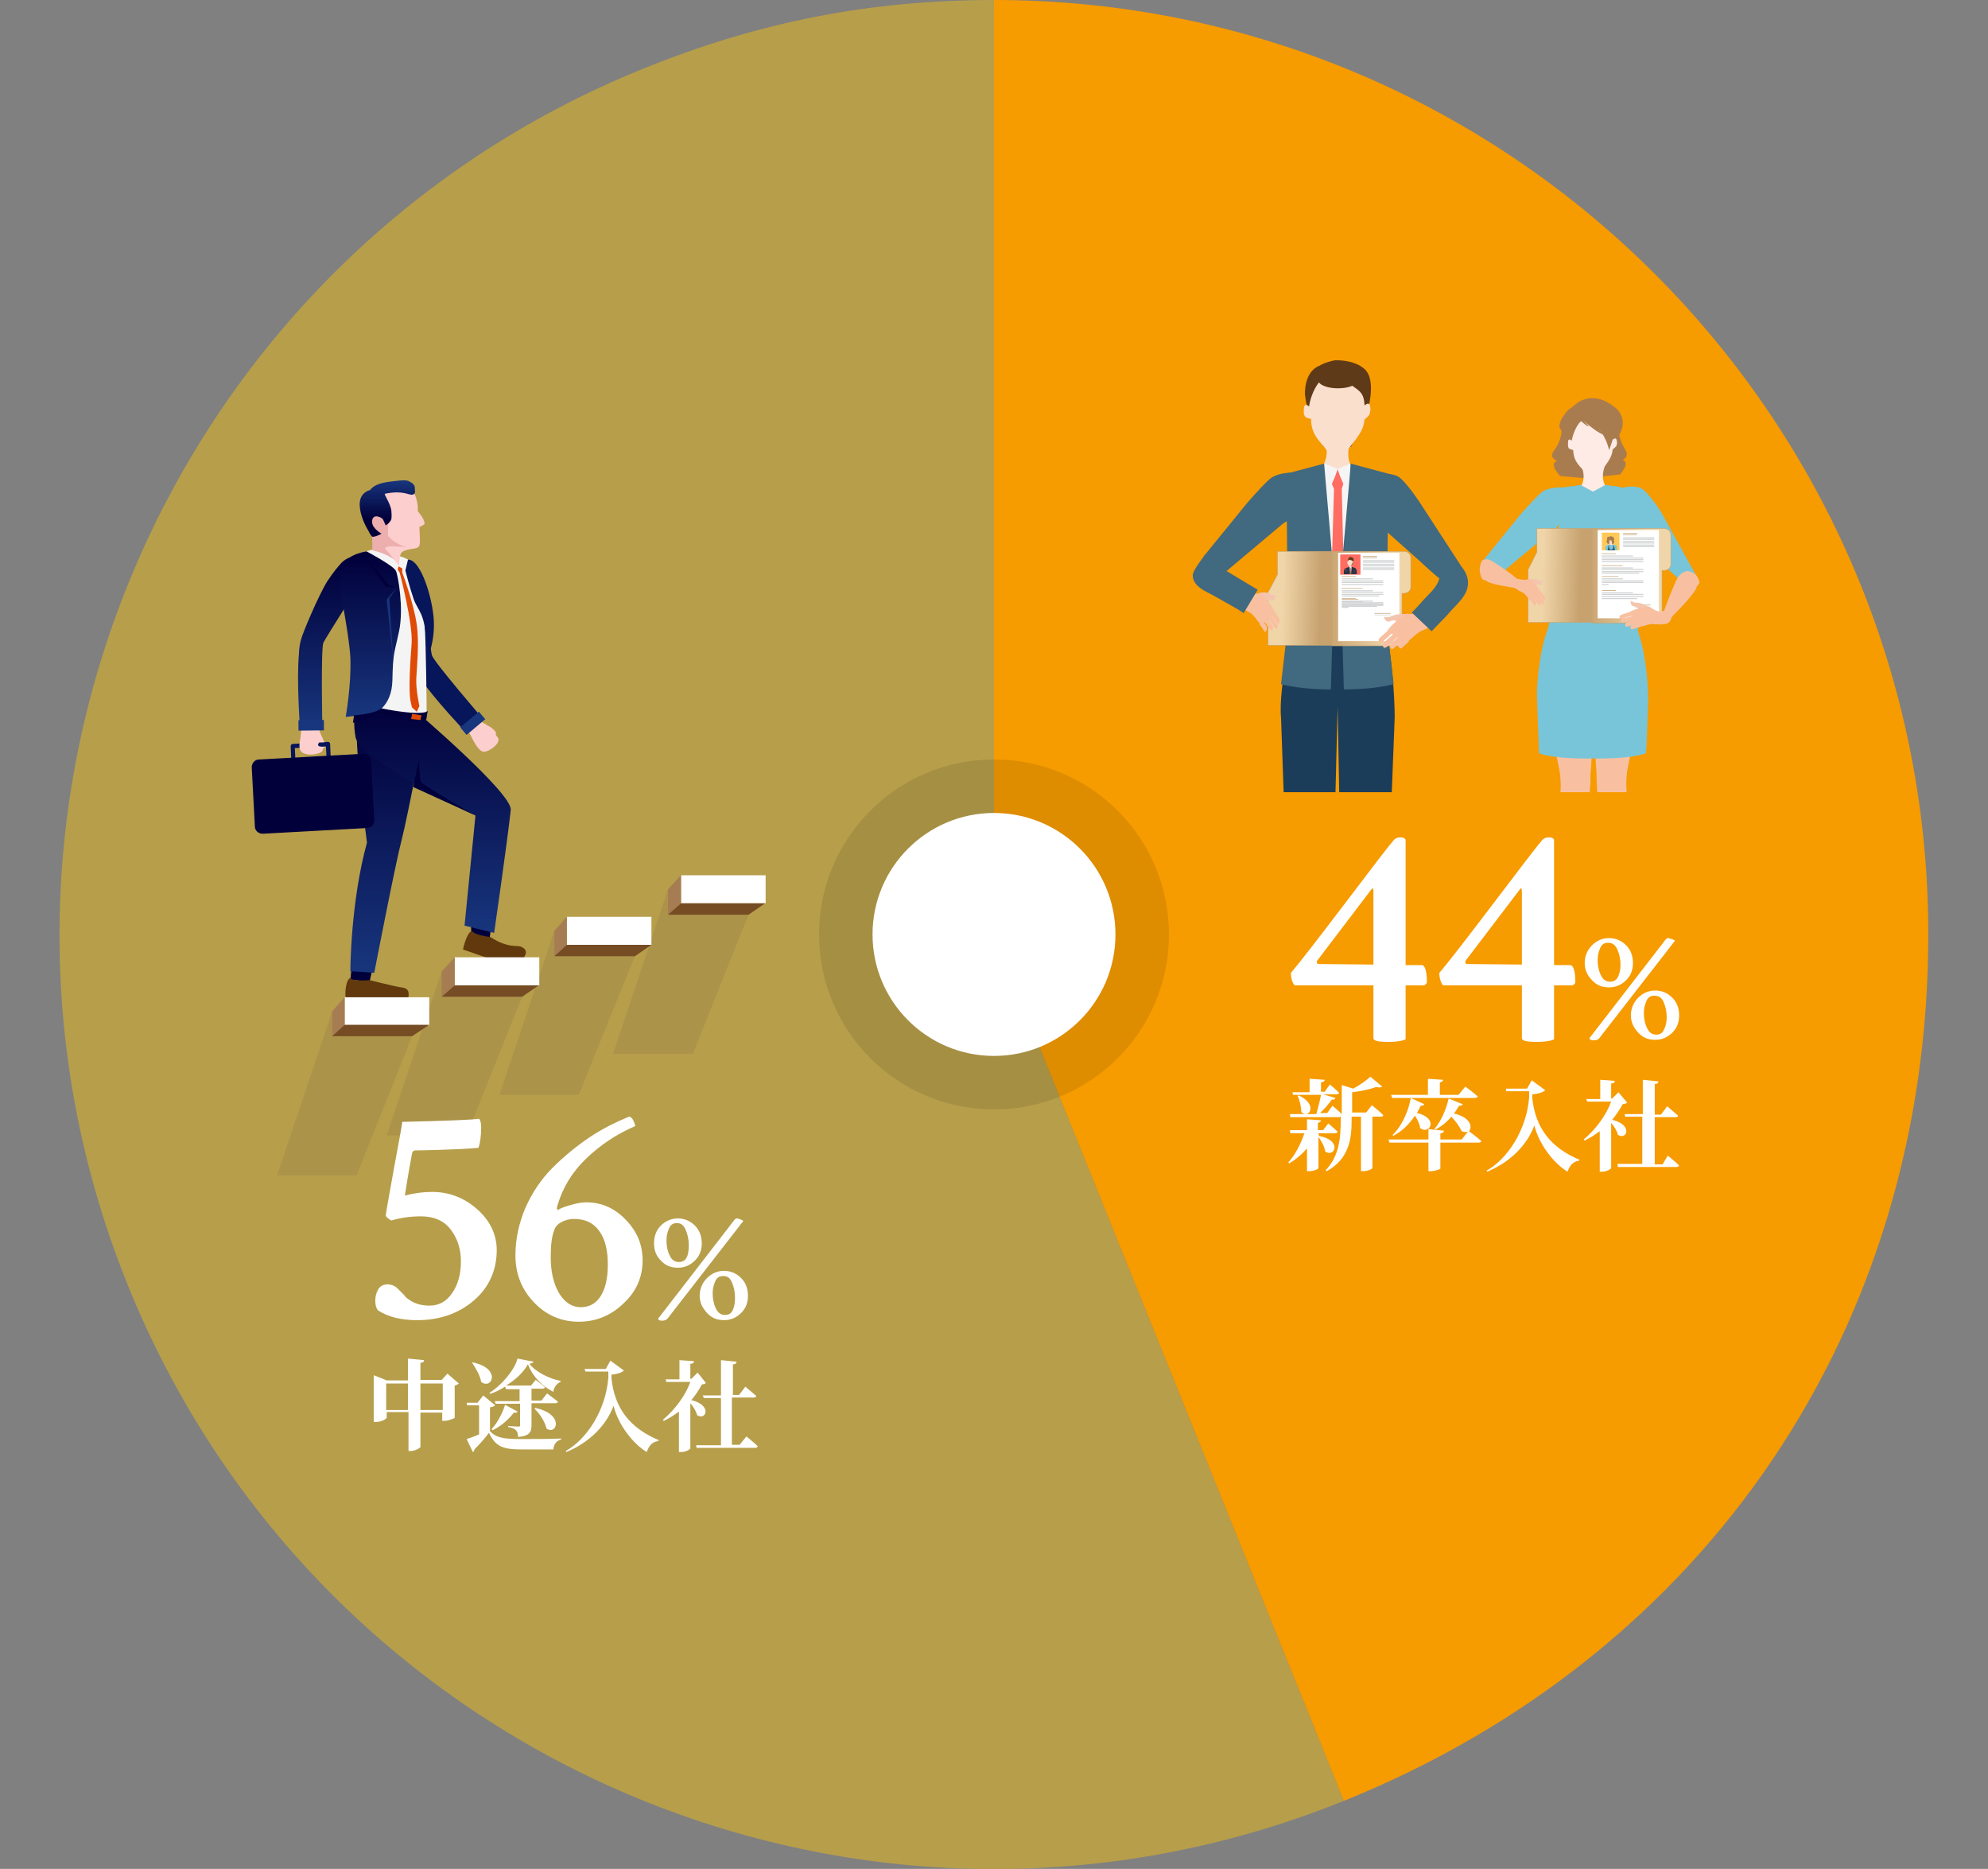 <?xml version="1.0" encoding="utf-8"?>
<!-- Generator: Adobe Illustrator 24.0.3, SVG Export Plug-In . SVG Version: 6.00 Build 0)  -->
<svg version="1.1" id="レイヤー_1" xmlns="http://www.w3.org/2000/svg" xmlns:xlink="http://www.w3.org/1999/xlink" x="0px"
	 y="0px" viewBox="0 0 383 360" style="enable-background:new 0 0 383 360;" xml:space="preserve">
<rect x="0" y="0" width="383" height="360" fill="#808080" stroke="none"/>
<style type="text/css">
	.st0{fill:#B79E4A;}
	.st1{fill:#F69B00;}
	.st2{opacity:0.1;enable-background:new    ;}
	.st3{fill:#FFFFFF;}
	.st4{opacity:0.4;fill:#A8C4E5;enable-background:new    ;}
	.st5{fill:#01003B;}
	.st6{fill:#61390D;}
	.st7{fill:url(#SVGID_1_);}
	.st8{fill:url(#SVGID_2_);}
	.st9{fill:#FCCECD;}
	.st10{fill:#07155A;}
	.st11{fill:#18367D;}
	.st12{fill:url(#SVGID_3_);}
	.st13{fill:#DE4A07;}
	.st14{fill:#F4F4F4;}
	.st15{fill:url(#SVGID_4_);}
	.st16{fill:#DF4A07;}
	.st17{fill:#EDAEAE;}
	.st18{fill:url(#SVGID_5_);}
	.st19{fill:#AC934A;}
	.st20{fill:#A67C52;}
	.st21{fill:#754C24;}
	.st22{fill:#DA1C5C;}
	.st23{clip-path:url(#SVGID_7_);fill:none;}
	.st24{clip-path:url(#SVGID_7_);fill:#A97C50;}
	.st25{clip-path:url(#SVGID_7_);fill:#FEEBE5;}
	.st26{clip-path:url(#SVGID_7_);}
	.st27{fill:#F8C0A1;}
	.st28{fill:#585B66;}
	.st29{clip-path:url(#SVGID_7_);fill:#18B21C;}
	.st30{clip-path:url(#SVGID_7_);fill:#78C5D9;}
	.st31{fill:#2C576D;}
	.st32{fill:#78C5D9;}
	.st33{fill:url(#SVGID_8_);stroke:#C7A26F;stroke-width:9.224851e-02;stroke-miterlimit:10;}
	.st34{fill:url(#SVGID_9_);stroke:#C7A26F;stroke-width:9.224851e-02;stroke-miterlimit:10;}
	.st35{fill:#FFC958;}
	.st36{fill:#A97C50;}
	.st37{fill:#FEEBE5;}
	.st38{clip-path:url(#SVGID_11_);fill:#FFDACD;}
	.st39{clip-path:url(#SVGID_13_);}
	.st40{fill:#18B21C;}
	.st41{fill:#BA9663;}
	.st42{fill:#D1D3D4;}
	.st43{fill:#F4C5AE;}
	.st44{clip-path:url(#SVGID_7_);fill:#F8C0A1;}
	.st45{fill:#5F3A19;}
	.st46{fill:#253437;}
	.st47{fill:#F9DFCC;}
	.st48{fill:#1C3D5A;}
	.st49{fill:none;stroke:#1C3D5A;stroke-width:9.224851e-02;stroke-miterlimit:10;}
	.st50{fill:#F5F5F5;}
	.st51{fill:#FF6D62;}
	.st52{fill:#41697F;}
	.st53{fill:url(#SVGID_14_);stroke:#C7A26F;stroke-width:9.224851e-02;stroke-miterlimit:10;}
	.st54{fill:url(#SVGID_15_);stroke:#C7A26F;stroke-width:9.224851e-02;stroke-miterlimit:10;}
	.st55{fill:#293442;}
	.st56{fill:#C93C39;}
</style>
<path class="st0" d="M191.5,180l67.4,166.9c-92.2,37.2-197.1-7.3-234.3-99.4S31.9,50.4,124,13.2C146.2,4.2,167.7,0,191.5,0V180z"/>
<path class="st1" d="M191.5,180V0c99.4,0,180,80.6,180,180c0,75.5-42.5,138.6-112.6,166.9L191.5,180L191.5,180z"/>
<circle class="st2" cx="191.5" cy="180" r="33.7"/>
<circle class="st3" cx="191.5" cy="180" r="23.4"/>
<path class="st3" d="M254.1,218.8c4.7,0.9,2.9,4.3,1.2,3c-0.1-0.9-0.7-2-1.3-2.8v6c0,0.2-0.9,0.6-1.8,0.6h-0.4v-4.4
	c-0.9,1.1-2.1,2.1-3.4,2.9l-0.2-0.2c1.4-1.5,2.4-3.6,3.1-5.6h-2.7l-0.1-0.6h3.3v-2.1l2.7,0.2c0,0.2-0.2,0.4-0.6,0.5v1.4h1l1-1.3
	c0,0,1.1,0.9,1.8,1.6c-0.1,0.2-0.2,0.3-0.5,0.3H254L254.1,218.8L254.1,218.8L254.1,218.8z M264.3,212.9c0,0,1.4,1.1,2.2,1.9
	c0,0.2-0.2,0.3-0.5,0.3h-1.6v9.9c0,0.1-0.7,0.6-1.8,0.6h-0.4v-10.5h-1.8v0.7c0,3.4-0.4,7.4-4.8,9.8l-0.2-0.2
	c2.6-2.7,2.9-6.2,2.9-9.7V215c-0.1,0.2-0.2,0.2-0.5,0.2h-9.2l-0.1-0.6h5.1c0.3-1.1,0.7-2.6,0.9-3.7h-5.4l-0.1-0.5h3.3v-2.6l2.9,0.2
	c0,0.3-0.2,0.4-0.7,0.5v1.8h0.7l1-1.4c0,0,1.1,0.9,1.8,1.6c-0.1,0.2-0.2,0.3-0.5,0.3h-2.6l2.4,0.7c-0.1,0.2-0.3,0.4-0.7,0.3
	c-0.6,0.8-1.4,1.8-2.3,2.6h1.4l1-1.4c0,0,1.1,0.9,1.8,1.6V209l2.2,0.7c1.3-0.7,2.6-1.6,3.3-2.3l2.3,1.9c-0.2,0.2-0.6,0.2-1.2,0.1
	c-1.1,0.4-2.9,0.8-4.6,1v3.9h2.7L264.3,212.9L264.3,212.9z M250.2,211c3.9,1.8,1.9,4.7,0.5,3.2c0-1-0.3-2.2-0.7-3.1L250.2,211
	L250.2,211z"/>
<path class="st3" d="M281.8,212.7c-0.1,0.2-0.2,0.3-0.7,0.3c-0.3,0.5-0.6,1-1,1.5c3.3,0.7,3.6,2.7,2.9,3.4c0.3,0.2,1.6,1.2,2.4,1.9
	c-0.1,0.2-0.3,0.3-0.5,0.3h-7.4v5c0,0.1-1,0.5-1.9,0.5h-0.4v-5.5h-7.5l-0.2-0.6h7.7v-2l3,0.3c0,0.2-0.2,0.5-0.7,0.5v1.2h4.1l1.2-1.5
	c-0.3,0.1-0.7,0.1-1.2-0.1c-0.4-0.9-1.2-2-2-2.8c-0.8,1-1.9,1.9-3.1,2.5l-0.1-0.2c1.4-1.6,2.3-4.1,2.7-5.8L281.8,212.7L281.8,212.7z
	 M268,210.9h7.1v-3.1l2.9,0.2c0,0.2-0.1,0.4-0.6,0.5v2.4h3.6l1.3-1.6c0,0,1.5,1.1,2.4,1.9c-0.1,0.2-0.3,0.3-0.5,0.3h-16L268,210.9
	L268,210.9z M274.4,212.7c-0.1,0.2-0.2,0.3-0.7,0.3c-0.2,0.5-0.5,0.9-0.7,1.4c4.3,1,2.4,4.3,0.6,2.9c-0.1-0.8-0.5-1.6-1-2.4
	c-1,1.5-2.4,3-4.2,3.9l-0.1-0.2c1.9-1.8,3.1-4.8,3.5-7.1L274.4,212.7L274.4,212.7z"/>
<path class="st3" d="M295.1,208.1l2.6,1.9c-0.4,0.4-1.3,0.7-2.5,0.8v0.7c0.6,5.8,3.6,9.6,9.1,11.9l-0.1,0.2
	c-1.1,0.1-1.8,0.9-2.2,2.1c-2.5-1.5-5.4-5-6.4-8.9c-1.4,3.8-4.7,7.1-9.1,8.9l-0.1-0.2c4.1-2.3,7.7-7.9,8.2-14.1v-1.2h-4.4l-0.1-0.5
	h4.1L295.1,208.1L295.1,208.1z"/>
<path class="st3" d="M313.5,212.4c-0.2,0.2-0.4,0.2-0.9,0.3c-0.5,1-1.2,2-2,3c4.1,1,2.8,4,1.1,2.9c-0.2-0.8-0.7-1.6-1.3-2.3v8.7
	c0,0.1-0.7,0.7-1.8,0.7h-0.4v-7.8c-0.9,0.7-1.9,1.3-2.9,1.8l-0.2-0.2c2.4-2,4.4-4.8,5.3-7.3h-4.6l-0.2-0.5h2.7V208l2.8,0.2
	c0,0.3-0.2,0.5-0.7,0.5v2.9h0.2l1.2-1.2L313.5,212.4L313.5,212.4z M321.3,222.6c0,0,1.4,1.1,2.2,1.9c-0.1,0.2-0.3,0.3-0.5,0.3h-11.3
	l-0.1-0.6h4.8v-9.1h-3.3l-0.1-0.5h3.5V208l3,0.3c0,0.3-0.2,0.5-0.7,0.5v5.9h1.2l1.2-1.6c0,0,1.3,1.1,2.1,1.8c0,0.2-0.2,0.3-0.5,0.3
	h-4v9.1h1.5L321.3,222.6L321.3,222.6z"/>
<path class="st3" d="M269.8,161.3c0.6,0,1,0.2,1,0.6v24h3.1c0.6,0,1,1.1,1,3.3c0,0.2-0.2,0.4-0.5,0.6h-3.6v10.4
	c-0.6,0.3-1.7,0.5-3.3,0.5c-1.9,0-2.9-0.2-2.9-0.7v-10.2h-15.2c-0.4-0.5-0.7-1.3-0.7-2.4c1.4-1.6,4.8-6,10.2-13.1
	c5.4-7.1,8.5-11.2,9.4-12.2C268.7,161.5,269.2,161.3,269.8,161.3L269.8,161.3z M264.6,185.8v-14.2c0-0.3-0.1-0.5-0.2-0.5l-0.1,0.1
	L253.8,185c0,0-0.1,0.1-0.1,0.2c0,0.4,0.1,0.5,0.4,0.5L264.6,185.8L264.6,185.8z"/>
<path class="st3" d="M298.4,161.3c0.6,0,1,0.2,1,0.6v24h3.1c0.6,0,1,1.1,1,3.3c0,0.2-0.2,0.4-0.5,0.6h-3.6v10.4
	c-0.6,0.3-1.7,0.5-3.3,0.5c-1.9,0-2.9-0.2-2.9-0.7v-10.2H278c-0.4-0.5-0.7-1.3-0.7-2.4c1.4-1.6,4.8-6,10.2-13.1
	c5.4-7.1,8.5-11.2,9.4-12.2C297.3,161.5,297.8,161.3,298.4,161.3L298.4,161.3z M293.2,185.8v-14.2c0-0.3-0.1-0.5-0.2-0.5l-0.1,0.1
	L282.4,185c0,0-0.1,0.1-0.1,0.2c0,0.4,0.1,0.5,0.4,0.5L293.2,185.8L293.2,185.8z"/>
<path class="st3" d="M306.7,182.1c0.9-0.9,2-1.4,3.3-1.4s2.4,0.5,3.3,1.4s1.3,2.1,1.3,3.4s-0.4,2.4-1.3,3.3c-0.9,0.9-2,1.4-3.3,1.4
	s-2.4-0.4-3.3-1.4c-0.9-0.9-1.4-2-1.4-3.3S305.8,183,306.7,182.1L306.7,182.1z M322.7,181.2L308.1,200c-0.2,0.2-0.5,0.4-1,0.4
	s-0.8-0.1-0.9-0.4l14.6-18.9c0.2-0.3,0.4-0.4,0.6-0.4C321.8,180.8,322.3,180.9,322.7,181.2L322.7,181.2z M309.8,181.6
	c-0.7,0-1.2,0.3-1.5,1s-0.5,1.4-0.5,2.3c0,1.1,0.2,2.1,0.6,2.9c0.4,0.9,1,1.3,1.8,1.3c0.7,0,1.2-0.3,1.5-0.9
	c0.3-0.6,0.5-1.4,0.5-2.3c0-1.1-0.2-2.1-0.6-3C311.2,182,310.6,181.6,309.8,181.6L309.8,181.6z M315.6,192.2c0.9-0.9,2-1.4,3.3-1.4
	s2.4,0.5,3.3,1.4s1.3,2.1,1.3,3.4s-0.4,2.4-1.3,3.3c-0.9,0.9-2,1.4-3.3,1.4s-2.4-0.4-3.3-1.4s-1.4-2-1.4-3.3
	S314.7,193.1,315.6,192.2L315.6,192.2z M318.7,191.8c-0.7,0-1.2,0.3-1.5,1s-0.5,1.4-0.5,2.3c0,1.1,0.2,2.1,0.6,2.9
	c0.4,0.9,1,1.3,1.8,1.3c0.7,0,1.2-0.3,1.5-1c0.3-0.6,0.5-1.4,0.5-2.3c0-1.1-0.2-2.1-0.6-3S319.5,191.8,318.7,191.8L318.7,191.8z"/>
<path class="st4" d="M59.4,146L59.4,146L59.4,146L59.4,146z M59.2,145.2L59.2,145.2L59.2,145.2z M54.4,146.3l0.9-0.1
	c0,0.6,0.2,0.8,0.6,1c0.9,0.5,2.2,0.4,3.1,0.1c0.3-0.1,0.7-0.4,0.8-0.7c0-0.1,0.1-0.3,0-0.4l0,0c0.2,0,0.4-0.1,0.4-0.3h0.1l0.1,1.8
	l-6,0.3C54.5,148.1,54.4,146.3,54.4,146.3z"/>
<g>
	<polygon class="st5" points="67.8,185.7 67.5,188.7 71.2,189.1 71.9,186 	"/>
	<path class="st6" d="M67.4,188.4c0,0,0.5,0.7,3.8,0.4c0,0,5.2,1.3,6.1,1.4c0.9,0.1,1.3,0.4,1.4,1s-0.1,1.4-0.1,1.4l-12-0.4
		C66.5,192.2,66.4,189.1,67.4,188.4L67.4,188.4z"/>
</g>
<g>
	<polygon class="st5" points="90.7,177 90.8,179.9 94.3,181 94.7,177.9 	"/>
	<path class="st6" d="M90.9,179.3c0,0,0.3,0.8,3.6,1.2c0,0,1.4,1,2.9,1.4c1.2,0.4,2.4,0.3,2.8,0.4c0.8,0.3,1.2,0.7,1.1,1.3
		s-0.7,1.3-0.7,1.3l-5.9-0.1l-5.5-1.9C89.2,182.9,89.8,179.8,90.9,179.3L90.9,179.3z"/>
</g>
<linearGradient id="SVGID_1_" gradientUnits="userSpaceOnUse" x1="74.95" y1="-255.54" x2="74.95" y2="-204.34" gradientTransform="matrix(1 0 0 -1 0 -68)">
	<stop  offset="0" style="stop-color:#18367D"/>
	<stop  offset="0.97" style="stop-color:#01003B"/>
</linearGradient>
<path class="st7" d="M79.5,136.8l-0.2,1l-5.4-1.6l-5.1,0.7c-0.7,6.6,1.9,25.4,1.9,25.4c-3.2,11.6-3.2,24.8-3.2,24.8l2.1,0.1l2.5,0.2
	c0,0,4.1-21.2,5.3-25.7c1.2-4.6,5-24.7,5-24.7L79.5,136.8L79.5,136.8z"/>
<linearGradient id="SVGID_2_" gradientUnits="userSpaceOnUse" x1="83.322" y1="-247.81" x2="83.322" y2="-202.64" gradientTransform="matrix(1 0 0 -1 0 -68)">
	<stop  offset="0" style="stop-color:#18367D"/>
	<stop  offset="0.97" style="stop-color:#01003B"/>
</linearGradient>
<path class="st8" d="M69,134.6c0,0-1.3,2.9-0.5,7.4s23.1,15.1,23.1,15.1l-2.1,21.2l5.7,1.4c0,0,2.6-18,3.2-23.7
	c0.3-3.2-18.5-19.2-18.5-19.2L69,134.6L69,134.6z"/>
<g>
	<path class="st9" d="M92.9,139.1c0.3,0.3,0.7,0.4,0.7,0.4l0.2,0.2c0,0,0.5,0.2,0.9,0.5c0.3,0.3,1.1,0.8,0.8,1.3
		c0.2,0.3,0.4,0.6,0.5,0.7c0.1,0.3,0,0.7-0.2,1c-0.6,0.8-1.6,1.5-2.5,1.6c-0.7,0.1-1.5-0.9-2.4-2.7c-0.6-1.3-1.1-1.8-1.1-1.8l2.8-2
		C92.5,138.5,92.6,138.7,92.9,139.1L92.9,139.1z"/>
	<g>
		<path class="st10" d="M79.5,128.4c0.5,1.2,1.3,2.2,1.4,2.2c2.8,4.1,8.8,10.4,8.8,10.4l3.2-2.7c0,0-9.4-10.9-9.7-12.1
			c-0.3-1.2-1.8-13.6-1.8-13.6s0.1-5.2-3.6-2.6c-0.1,0.1-0.4,0.4-0.7,0.7c-0.5,0.6-0.7,1.3-0.7,2c0,1.1-0.1,2.1,0.2,4.2
			C76.8,119.8,79,127.2,79.5,128.4L79.5,128.4z"/>
		
			<rect x="88.7" y="138.4" transform="matrix(0.765 -0.644 0.644 0.765 -68.32 91.357)" class="st11" width="4.7" height="1.9"/>
	</g>
</g>
<path class="st5" d="M76.4,114.9c0,0,0.5,4.6,2,10C78.4,124.8,75.9,118.2,76.4,114.9z"/>
<linearGradient id="SVGID_3_" gradientUnits="userSpaceOnUse" x1="64.286" y1="-208.2" x2="64.286" y2="-175.149" gradientTransform="matrix(1 0 0 -1 0 -68)">
	<stop  offset="0" style="stop-color:#18367D"/>
	<stop  offset="0.97" style="stop-color:#01003B"/>
</linearGradient>
<path class="st12" d="M58,123.2c-0.4,1.3-0.4,2.7-0.4,2.7c-0.5,5.2,0.2,14.3,0.2,14.3l4.3-0.1c0,0-0.3-15.1,0.2-16.3
	c0.6-1.2,7.6-12.2,7.6-12.2s3.5-4.2-1.2-4.5c-0.1,0-0.6,0.1-1,0.2c-0.8,0.2-1.4,0.6-1.9,1.1c-0.8,0.9-1.5,1.7-2.7,3.5
	C61.5,114.4,58.3,121.9,58,123.2L58,123.2z"/>
<g>
	<path class="st9" d="M62.7,143.7c0,0.2-0.2,0.3-0.4,0.4c-0.2,0-0.5-0.1-0.5-0.3s0.2-0.3,0.4-0.4S62.7,143.5,62.7,143.7z"/>
	<g>
		<path class="st10" d="M63.3,146.2c-0.2,0-0.4-0.2-0.4-0.4l-0.1-2l-6,0.3l0.1,2c0,0.2-0.2,0.4-0.4,0.4s-0.4-0.2-0.4-0.4l-0.1-2.4
			c0-0.2,0.2-0.4,0.4-0.4l6.8-0.4c0.2,0,0.4,0.2,0.4,0.4l0.1,2.4C63.7,146,63.6,146.2,63.3,146.2L63.3,146.2z"/>
		<path class="st5" d="M49.9,146.3l20.1-1.1c0.8,0,1.5,0.6,1.5,1.4l0.6,11.4c0,0.8-0.6,1.5-1.4,1.5l-20.1,1.1
			c-0.8,0-1.5-0.6-1.5-1.4l-0.6-11.4C48.5,147,49.1,146.3,49.9,146.3z"/>
	</g>
	<path class="st9" d="M61.5,140.6c0.1,0.5,0.3,0.8,0.3,0.8l0.7,1.6h-1c0,0-0.6,0.7,0.2,0.8c0.6,0,0.6,0.4,0.5,0.6
		c-0.1,0.4-0.4,0.6-0.8,0.7c-1,0.3-2.2,0.4-3.1-0.1c-0.6-0.4-0.8-1-0.4-3c0.2-1.5,0.1-2.2,0.1-2.2l3.6-0.1
		C61.5,139.8,61.4,140.1,61.5,140.6L61.5,140.6z"/>
	
		<rect x="57.5" y="138.7" transform="matrix(1 -1.047272e-02 1.047272e-02 1 -1.46 0.635)" class="st11" width="4.9" height="2"/>
</g>
<g>
	<path class="st5" d="M79.3,137.7c0,0-6.1-0.9-9.5-1.7c0,0-0.2,0.2-0.1,0.7c0,0,7.3,1.5,12.4,2l0.1-0.7L79.3,137.7L79.3,137.7z"/>
	<polygon class="st13" points="81.2,137.8 79.4,137.5 79.2,138.5 81,138.7 	"/>
</g>
<path class="st14" d="M71.6,105.9c0,0-5.1,1.3-5.6,3.3s2.4,19,3.1,26.3c0,0,10.5,2.6,13.1,1.6c0,0-0.1-12.9-0.4-17.2
	c-0.3-4.2,1.1-11.4-5-12.8C74.2,106.6,71.6,105.9,71.6,105.9L71.6,105.9z"/>
<linearGradient id="SVGID_4_" gradientUnits="userSpaceOnUse" x1="71.365" y1="-205.98" x2="71.365" y2="-174.15" gradientTransform="matrix(1 0 0 -1 0 -68)">
	<stop  offset="0" style="stop-color:#18367D"/>
	<stop  offset="0.97" style="stop-color:#01003B"/>
</linearGradient>
<path class="st15" d="M70.6,106.2c0,0,5.3,2.8,5.7,3.8s1.5,7.1,0.6,11.5c-0.9,4.3-1.2,4.1-1.3,9.5c-0.1,5.4-3.7,6.5-3.7,6.5
	l-5.3,0.6c0,0,1.1-6.1,0.9-11.4c-0.3-5.3-2.2-12.9-2-15.5S66.6,107,70.6,106.2L70.6,106.2z"/>
<path class="st10" d="M78.6,107.8l-0.5,2.1c0,0,0.8,3.2,1.6,5.5c0.8,2.3,2.3,2.7,2.4,8.8l0.1,2.7c0,0,1.3-2,1.4-6.3
	C83.7,116.2,81.2,107.7,78.6,107.8z"/>
<polygon class="st5" points="69.6,106.4 74.9,112.7 76.4,113.2 74.3,113 "/>
<polygon class="st11" points="76.4,113.2 75,115.3 75.8,127.6 74.5,115.5 "/>
<path class="st5" d="M73.5,136.4c0,0-0.6,1-5.3,1.4l-0.2,1.4C68.1,139.3,72.4,138.4,73.5,136.4L73.5,136.4z"/>
<path class="st16" d="M80.8,136c0,0-0.7-3.1-0.6-5.3s0.6-6.6,0.1-10.3c-0.6-4.3-2.8-10.1-2.8-10.1v-0.8l-0.7-0.4l-0.2,0.6l0.4,0.6
	c0,0,2.6,9.9,2.3,13.7c-0.3,3.8-0.6,9.1-0.2,11.1c0.2,0.7,0.2,1.1,0.3,1.2l0.9,0.8L80.8,136L80.8,136z"/>
<path class="st5" d="M79.6,151.6l1.1-5.3c0,0,0.1,3.6,0.4,4.3c0.3,0.6,10.1,6.3,10.1,6.3L79.6,151.6L79.6,151.6z"/>
<path class="st9" d="M79.3,94.2c0,0,1.3,1.5,1.2,4.3c0,0,1.2,1.3,1.3,2.3c0.1,0.3-1,0.7-1,0.7s0.1,1.8,0.1,2.6s0,1.3-0.8,1.5
	c-0.9,0.2-2.6,0.3-2.9,1.1c-0.3,0.8-0.3,2.4-0.3,2.4s-0.9-1.4-1.6-1.9c-0.7-0.6-1.8-1.7-3.4-2.2c0,0,0.5-1.3-0.8-3.3
	c-1.3-2.1-2-5.1-0.1-6.7S77.7,91.7,79.3,94.2L79.3,94.2z"/>
<path class="st17" d="M71.1,97.8c0,0,3.7,1.6,3.8,1.6c0,0-0.3,3.6-0.1,3.9c0.2,0.2,2,2.2,4.7,2.2c0,0-4-0.4-4.8-0.2
	s-0.5,0.4-0.3,0.6s1.6,1.9,1.6,1.9s-1.8-1.3-4.3-1.8c0,0,0.1-2.3-0.1-3.4S71.1,97.8,71.1,97.8z"/>
<linearGradient id="SVGID_5_" gradientUnits="userSpaceOnUse" x1="-129.34" y1="-135.576" x2="-130.45" y2="-146.357" gradientTransform="matrix(0.995 -0.102 -0.102 -0.995 189.457 -55.62)">
	<stop  offset="0" style="stop-color:#18367D"/>
	<stop  offset="0.69" style="stop-color:#01003B"/>
</linearGradient>
<path class="st18" d="M79.9,93.8c0,0,0-0.4-0.6-0.8s-0.9-0.6-2.6-0.4s-4.3,0.3-5.4,1.8c0,0-2.1,0.4-2,2.9s1.6,4.8,1.6,4.8l0,0
	c0.3,0.6,0.7,1.4,1,1.3c0.8-0.1,1.6-0.6,1.6-0.6s-1.8-1-1.8-2.2c-0.1-1.2,0.8-1.2,1.1-1.1c0.3,0.1,0.9,0.2,1.1,0.8
	c0.2,0.4,0.4,0.9,0.4,0.9s0.8-0.4,1.1-1.2c0,0,0.1-0.6,0-1.6c-0.2-1.6-1.6-3.3-1.2-3.3c3.5-0.7,4.5,0.3,5.3,0.2
	C80.2,95,79.9,94.7,79.9,93.8L79.9,93.8z"/>
<polygon class="st19" points="128.7,171.3 118.1,203 133.5,203 144.2,176.2 "/>
<rect x="131.2" y="168.6" class="st3" width="16.3" height="5.4"/>
<polygon class="st20" points="131.2,174 128.7,176.2 128.7,171.3 131.2,168.6 "/>
<polygon class="st21" points="128.7,176.2 144.2,176.2 147.4,174 131.2,174 "/>
<polygon class="st19" points="106.8,179.3 96.2,210.9 111.5,210.9 122.3,184.2 "/>
<rect x="109.2" y="176.6" class="st3" width="16.3" height="5.4"/>
<polygon class="st20" points="109.2,182 106.8,184.2 106.8,179.3 109.2,176.6 "/>
<polygon class="st21" points="106.8,184.2 122.3,184.2 125.5,182 109.2,182 "/>
<polygon class="st19" points="85.1,187.1 74.5,218.7 89.9,218.7 100.6,192 "/>
<rect x="87.6" y="184.4" class="st3" width="16.3" height="5.4"/>
<polygon class="st20" points="87.6,189.8 85.1,192 85.1,187.1 87.6,184.4 "/>
<polygon class="st21" points="85.1,192 100.6,192 103.8,189.8 87.6,189.8 "/>
<polygon class="st19" points="64,194.8 53.4,226.4 68.7,226.4 79.4,199.6 "/>
<rect x="66.4" y="192.1" class="st3" width="16.3" height="5.4"/>
<polygon class="st20" points="66.4,197.4 64,199.6 64,194.8 66.4,192.1 "/>
<polygon class="st21" points="64,199.6 79.4,199.6 82.7,197.4 66.4,197.4 "/>
<path class="st22" d="M305.1,138.4"/>
<path class="st3" d="M88.4,266.5c-0.1,0.1-0.4,0.3-0.8,0.4v6.2c0,0.1-1.2,0.6-2,0.6h-0.4v-1.6H81v6.6c0,0.2-1,0.8-1.9,0.8h-0.4V272
	h-4.2v1.1c0,0.2-1,0.8-2,0.8H72v-9l2.5,1h4.1v-4.2l3.1,0.3c0,0.3-0.2,0.5-0.7,0.5v3.3h4.1l1.1-1.2L88.4,266.5z M78.6,271.6v-5.1
	h-4.2v5.1H78.6z M85.3,271.6v-5.1H81v5.1H85.3z"/>
<path class="st3" d="M94.4,275.7c1.3,1.3,2.6,1.5,6.2,1.5c2.2,0,5.1,0,7.5-0.1v0.2c-0.9,0.2-1.4,0.9-1.5,1.9h-6
	c-3.7,0-5.1-0.5-6.4-3.2c-0.8,1.1-2,2.4-2.8,3.2c0,0.2-0.1,0.4-0.3,0.5l-1.2-2.5c0.6-0.2,1.5-0.5,2.4-0.9v-5.6H90l-0.1-0.5H92
	l1.1-1.4l2.3,1.9c-0.2,0.2-0.5,0.3-1,0.4V275.7L94.4,275.7z M90.9,262.4c5.8,1.1,3.9,5.4,1.8,3.8C92.5,264.9,91.6,263.5,90.9,262.4
	L90.9,262.4z M102.8,262.3c-0.1,0.2-0.3,0.3-0.8,0.4c1.2,1.6,3.9,2.9,6,3.3v0.2c-0.8,0.3-1.3,1.1-1.4,1.9c-2.2-1.1-4-3-4.9-5.3
	c-0.8,1.5-2.4,3-4.2,4.1h4.8l0.9-1.1c0,0,1.1,0.8,1.8,1.4c-0.1,0.2-0.2,0.3-0.5,0.3h-2.1v2.3h1.9l1.1-1.4c0,0,1.3,1,2.1,1.6
	c-0.1,0.2-0.2,0.3-0.5,0.3h-4.6v4.2c0,1.3-0.3,2.1-2.6,2.3c0-0.6-0.1-1-0.4-1.3c-0.2-0.2-0.6-0.5-1.5-0.6v-0.2c0,0,1.7,0.1,2,0.1
	s0.3-0.1,0.3-0.3v-4.1h-4.7l-0.2-0.5h4.8v-2.3h-2.6l-0.2-0.5c-0.9,0.6-1.9,1.1-2.9,1.4l-0.1-0.2c2.4-1.5,4.9-4.5,5.4-6.6
	L102.8,262.3L102.8,262.3z M99.7,271.9c-0.1,0.2-0.2,0.3-0.7,0.2c-0.9,1.2-2.4,2.6-4.1,3.4l-0.2-0.2c1.2-1.3,2.2-3.3,2.6-4.7
	L99.7,271.9L99.7,271.9z M103.1,271.2c5.7,1.2,4.2,5.3,2.2,4c-0.3-1.3-1.3-2.9-2.3-3.8L103.1,271.2z"/>
<path class="st3" d="M117.6,262.1l2.6,1.9c-0.4,0.4-1.3,0.7-2.4,0.8v0.7c0.6,5.8,3.6,9.6,9.1,11.9l-0.1,0.2
	c-1.1,0.1-1.8,0.9-2.2,2.1c-2.5-1.5-5.4-5-6.4-8.9c-1.4,3.8-4.7,7.1-9.1,8.9l-0.1-0.2c4.1-2.3,7.7-7.9,8.2-14.1v-1.2h-4.4l-0.2-0.5
	h4.1L117.6,262.1L117.6,262.1z"/>
<path class="st3" d="M136,266.4c-0.2,0.2-0.4,0.2-0.8,0.3c-0.5,1-1.2,2-2,3c4.1,1,2.8,4,1.1,2.9c-0.2-0.8-0.7-1.6-1.3-2.3v8.7
	c0,0.1-0.7,0.7-1.8,0.7h-0.4v-7.8c-0.9,0.7-1.9,1.3-2.9,1.8l-0.2-0.2c2.4-2,4.4-4.8,5.3-7.3h-4.6l-0.2-0.5h2.7V262l2.8,0.2
	c0,0.3-0.2,0.5-0.7,0.5v2.9h0.2l1.2-1.2L136,266.4L136,266.4z M143.8,276.7c0,0,1.4,1.1,2.2,1.9c-0.1,0.2-0.3,0.3-0.5,0.3h-11.3
	l-0.1-0.5h4.8v-9.1h-3.3l-0.2-0.5h3.5V262l3,0.3c0,0.3-0.2,0.5-0.7,0.5v5.9h1.2l1.2-1.6c0,0,1.3,1.1,2.1,1.8c0,0.2-0.2,0.3-0.5,0.3
	H141v9.1h1.5L143.8,276.7L143.8,276.7z"/>
<path class="st3" d="M77.5,216.1c8.7-0.2,13.6-0.4,14.8-0.6c0.3,0.4,0.4,0.9,0.4,1.7c0,1.6-0.2,2.9-0.5,3.9
	c-2.1,0.2-4.6,0.3-7.6,0.4s-4.5,0.1-4.6,0.1c-0.3,0-0.5,0.2-0.6,0.5c-0.3,1.6-0.8,4.3-1.4,8.2c1.5-0.4,3.3-0.7,5.3-0.7
	c3.2,0,6.1,1.1,8.6,3.3s3.8,4.9,3.8,7.9c0,3.9-1.5,7.2-4.4,9.7s-6.6,3.8-10.9,3.8c-3.1,0-5.6-0.6-7.6-1.9c-0.3-0.4-0.5-1-0.5-1.8
	c0-0.9,0.2-1.6,0.6-2.3c0.4-0.6,1-0.9,1.8-0.9c0.3,0,0.7,0.1,1,0.2c0.4,0.2,0.6,0.3,0.8,0.5s0.5,0.5,0.9,0.9s0.7,0.7,0.7,0.8
	c1.2,1.1,2.7,1.7,4.6,1.7s3.3-0.8,4.4-2.4s1.7-3.6,1.7-6.1s-0.7-4.5-2-6.2s-3.3-2.5-5.7-2.5c-2.1,0-4,0.3-5.7,0.8
	c-0.4-0.2-0.8-0.5-1.1-0.9c0.2-1.4,0.8-4.7,1.7-9.7C76.9,219.8,77.4,216.9,77.5,216.1L77.5,216.1z"/>
<path class="st3" d="M111.5,254.6c-3.3,0-6.2-1.2-8.6-3.7s-3.6-5.5-3.6-9.1c0-3.2,0.7-6.2,1.9-9.1c1.3-2.9,3-5.5,5.2-7.7
	s4.5-4.1,7-5.8s5.1-3,7.8-4.1c0.3,0,0.6,0.3,0.8,0.7c0.2,0.4,0.3,0.8,0.4,1.1c-3.7,1.6-6.8,3.7-9.5,6.3s-4.5,5.6-5.5,9
	c-0.2,0.5-0.1,0.8,0.1,0.9c0,0,0.1,0,0.1-0.1c0.5-0.3,1.3-0.6,2.4-0.9c1.1-0.3,2-0.5,2.9-0.5c3,0,5.5,1.1,7.7,3.4s3.2,4.8,3.2,7.8
	c0,3.2-1.2,6-3.7,8.3C117.6,253.5,114.7,254.6,111.5,254.6L111.5,254.6z M106.1,242.1c0,2.8,0.5,5.1,1.6,7c1.1,1.8,2.5,2.7,4.2,2.7
	c1.6,0,2.9-0.7,3.8-2.1c0.9-1.4,1.4-3.4,1.4-6.1s-0.5-4.9-1.6-6.4c-1.1-1.6-2.7-2.4-4.9-2.4c-0.8,0-1.7,0.2-2.4,0.6
	c-0.8,0.4-1.2,0.9-1.4,1.5C106.3,238.1,106.1,239.9,106.1,242.1L106.1,242.1z"/>
<path class="st3" d="M127.3,236.1c0.9-0.9,2-1.4,3.3-1.4s2.4,0.5,3.3,1.4s1.3,2.1,1.3,3.4s-0.4,2.4-1.3,3.3c-0.9,0.9-2,1.4-3.3,1.4
	s-2.4-0.4-3.3-1.4c-0.9-0.9-1.3-2-1.3-3.3S126.4,237,127.3,236.1L127.3,236.1z M143.2,235.2L128.6,254c-0.2,0.2-0.5,0.4-1,0.4
	s-0.8-0.1-0.8-0.4l14.6-18.9c0.2-0.3,0.4-0.4,0.6-0.4C142.4,234.8,142.9,234.9,143.2,235.2L143.2,235.2z M130.4,235.6
	c-0.7,0-1.2,0.3-1.5,1s-0.5,1.4-0.5,2.3c0,1.1,0.2,2.1,0.6,2.9c0.4,0.9,1,1.3,1.8,1.3c0.7,0,1.2-0.3,1.5-0.9
	c0.3-0.6,0.4-1.4,0.4-2.3c0-1.1-0.2-2.1-0.6-3S131.2,235.6,130.4,235.6L130.4,235.6z M136.2,246.2c0.9-0.9,2-1.4,3.3-1.4
	s2.4,0.5,3.3,1.4c0.9,0.9,1.3,2.1,1.3,3.4s-0.4,2.4-1.3,3.3c-0.9,0.9-2,1.4-3.3,1.4s-2.4-0.4-3.3-1.4s-1.4-2-1.4-3.3
	S135.3,247.1,136.2,246.2z M139.3,245.8c-0.7,0-1.2,0.3-1.5,1s-0.5,1.4-0.5,2.3c0,1.1,0.2,2.1,0.6,2.9c0.4,0.9,1,1.3,1.8,1.3
	c0.7,0,1.2-0.3,1.5-1s0.4-1.4,0.4-2.3c0-1.1-0.2-2.1-0.6-3S140.1,245.8,139.3,245.8L139.3,245.8z"/>
<g>
	<defs>
		<rect id="SVGID_6_" x="219.7" y="62.6" width="114.1" height="90"/>
	</defs>
	<clipPath id="SVGID_7_">
		<use xlink:href="#SVGID_6_"  style="overflow:visible;"/>
	</clipPath>
	<rect x="219.7" y="62.6" class="st23" width="114.1" height="90"/>
	<path class="st24" d="M312.1,91.4c0,0,2.1-2.3,0.5-2.8c0,0,1.4-0.6,0.5-2s-1.5-3.6-1.1-4c0.4-0.3,0.4-1.2-0.3-2.3
		c-0.7-1.2-1.1-1.7-1.7-1.7c-0.5-0.1-1.2,0-1.2,0l-1.6,9.7l1,3.5L312.1,91.4z"/>
	<path class="st24" d="M311.9,83.7c0,0-0.6,5-2.2,6.9v-0.7l1.1-5.7L311.9,83.7z"/>
	<path class="st24" d="M300.6,91.7c0,0-2.4-2.4-0.6-2.9c0,0-1.7-0.6-0.6-2s1.7-3.7,1.3-4.1c-0.4-0.3-0.4-1.2,0.4-2.4
		c0.8-1.2,1.3-1.7,1.9-1.8c0.6-0.1,1.5,0,1.5,0l1.8,10l-1.2,3.6L300.6,91.7z"/>
	<path class="st25" d="M316.3,98c0,0-0.1-0.9-0.7-1.9s-2.4-1.3-2.4-1.3l-3.6-0.7c-2-2.6,0.4-5.9,0.4-5.9h-3h-0.1h-3
		c0,0,2.4,3.4,0.4,5.9l-3.6,0.7c0,0-1.7,0.3-2.4,1.3c-0.6,1-0.7,1.9-0.7,1.9h9.3l0,0h0.3H316.3z"/>
	<path class="st24" d="M302.2,84.4c0,0-2.4-3.7,1.2-6.4c0,0,3.2-3.3,7.9,0.6c0,0,2.8,2.2,0.3,5.7h-9.4V84.4z"/>
	<g class="st26">
		<path class="st27" d="M306.4,150.8c0-0.5,0-2.1,0.1-2.6c0.1-2.3,0.3-3.5,0.3-5c0-0.7,0.2-1.7,0.2-2.5c0-2.8-0.1-4.8,0.1-7.6
			c0-0.1,0-0.1,0-0.2l-9.5-0.4l1.3,8.6c0,0,1.7,7.6,1.7,8.4c0,0.8,0.2,1.1,0,3.6s-0.2,1.7-0.3,3.6c-0.2,1.9-0.7,4.8-0.3,9.9
			c0,0,0.6,3.9,1,6.1c0.4,2.2,0.6,3.4,0.6,3.6c0.2,0.8,0.2,1.6,0.2,2.2c0,0.6,0.2,1.2,0,2.7s0.8,5.2,0.8,5.2l1.4,3.2
			c0.4-0.8,1.8-3.2,1.6-5.8c0,0-0.5-3.9-0.5-7.4c0,0,0.1-2.7,0.2-6.4c0.1-3.4,0.5-5.3,0.6-6.8c0.1-1.4,0.1-3.6,0.2-4.7
			c0.1-1,0.2-1.8,0.2-2.8C306.1,154.2,306.3,152.4,306.4,150.8z"/>
		<path class="st28" d="M305.9,184.8c0,0-0.6-3.8-0.7-4.4c-0.1-0.6-0.2-3.1-0.2-3.1l-0.1,1.7c0,0,0.2,2.7,0.4,4.2
			c0.2,1.7-1.5,2.9-1.5,2.9s-1.5-0.6-1.7-2.3c-0.2-1.3-0.2-4.8-0.2-4.8l-0.3-1.7c0,0,0.1,2.4,0,2.9c-0.1,0.6-0.2,3.9-0.2,3.9
			c-0.3,3.5,2.6,5.9,2.6,5.9S306.1,188.3,305.9,184.8z"/>
		<path class="st27" d="M302.3,178.1c0,0.5-0.2,1-0.4,1c-0.2,0-0.4-0.4-0.4-1c0-0.5,0.2-1,0.4-1
			C302.1,177.1,302.3,177.6,302.3,178.1z"/>
	</g>
	<g class="st26">
		<g>
			<path class="st27" d="M307.6,150.5c0-0.5,0-2.1-0.1-2.6c-0.1-2.3-0.3-3.5-0.3-5c0-0.7-0.2-1.7-0.2-2.5c0-2.8,0.1-4.8-0.1-7.6
				c0-0.1,0-0.1,0-0.2l9.5-0.4l-1.3,8.6c0,0-1.7,7.6-1.7,8.4c0,0.8-0.2,1.1,0,3.6s0.2,1.7,0.3,3.6c0.2,1.9,0.7,4.8,0.3,9.9
				c0,0-0.6,4-1,6.1c-0.4,2.2-0.6,3.4-0.6,3.6c-0.2,0.8-0.2,1.6-0.2,2.2c0,0.6-0.2,1.2,0,2.7s-0.8,5.2-0.8,5.2l-1.4,3.2
				c-0.4-0.8-1.8-3.2-1.6-5.8c0,0,0.5-3.9,0.5-7.4c0,0-0.1-2.7-0.2-6.4c-0.1-3.4-0.5-5.3-0.6-6.8c-0.1-1.4-0.1-3.6-0.2-4.7
				c-0.1-1-0.1-1.8-0.2-2.8C307.8,153.9,307.7,152.1,307.6,150.5z"/>
		</g>
		<path class="st28" d="M308.1,185.4c0,0,0.6-3.4,0.7-4c0.1-0.5,0.2-2.8,0.2-2.8l0.1,1.5c0,0-0.2,2.4-0.4,3.8
			c-0.2,1.6,1.5,2.7,1.5,2.7s1.5-0.5,1.7-2.1c0.2-1.2,0.2-4.4,0.2-4.4l0.3-1.5c0,0-0.1,2.1,0,2.7c0.1,0.5,0.2,3.5,0.2,3.5
			c0.3,3.2-2.6,5.4-2.6,5.4S307.8,188.6,308.1,185.4z"/>
		<path class="st27" d="M311.7,179.3c0,0.5,0.2,0.9,0.4,0.9c0.2,0,0.4-0.4,0.4-0.9s-0.2-0.9-0.4-0.9
			C311.9,178.5,311.7,178.8,311.7,179.3z"/>
	</g>
	<polygon class="st29" points="309.4,93.3 309.6,93.4 309.6,93.4 	"/>
	<polygon class="st30" points="309.4,93.4 309.3,93.4 306.9,94.7 304.5,93.4 304.5,93.4 301.7,93.9 303.7,103.1 306.9,103.1 
		310.2,103.1 312.1,93.9 	"/>
	<path class="st30" d="M317.5,133.6c0-0.7-0.3-10.3-3.3-14.9h-7.4h-7.4c-3,4.6-3.3,14.2-3.3,14.9s0.4,11.5,0.4,11.5
		c3.2,1.2,10.3,1,10.3,1s7.1,0.2,10.3-1C317.2,145.1,317.6,134.2,317.5,133.6z"/>
	<g class="st26">
		<path class="st31" d="M299.5,105.5L299.5,105.5C299.4,105.2,299.5,105.5,299.5,105.5z"/>
		<path class="st31" d="M314.2,105.5L314.2,105.5C314.2,105.5,314.3,105.2,314.2,105.5z"/>
		<path class="st32" d="M315.6,121.2L315.6,121.2c-0.1-0.6-0.8-3.2-2.5-6.2c0,0-1.3-2.4,0.3-7.1c0.5-1.6,0.8-2.2,0.8-2.5
			c0,0-0.8-4.1-1.8-11.5l-1.3-0.3c0,0,1.1,9.1-4.2,9c-5.3,0.1-4.2-9-4.2-9l-1.3,0.3c-1,7.4-1.8,11.5-1.8,11.5
			c0.1,0.2,0.3,0.9,0.8,2.5c1.6,4.7,0.3,7.1,0.3,7.1c-1.7,3-2.4,5.6-2.5,6.1c0,0,0,0,0,0.1l0,0l0,0l0,0c0.1,0.6,4,1,8.7,1l0,0l0,0
			l0,0l0,0C311.6,122.3,315.5,121.8,315.6,121.2L315.6,121.2L315.6,121.2L315.6,121.2z"/>
	</g>
	<path class="st30" d="M301.7,93.9c0,0-3.5-0.3-4.9,1.1c-1.5,1.4-3.8,4-3.8,4l-6.8,8.4l-0.7,0.9c0,0,1.7,2.3,3.5,2.3l9.9-8.3
		l0.6-0.5C299.5,101.8,301,102.2,301.7,93.9z"/>
	<path class="st30" d="M312.4,94c0,0,2.9-0.9,4.4,0.5s3.2,4.1,3.2,4.1l6.9,12.5l0.4,1.4c0,0-2.3-1.2-4.1-1.2l-9.2-8.2l-1.2-3.1
		C312.8,100,311.7,96.4,312.4,94z"/>
	<g class="st26">
		
			<linearGradient id="SVGID_8_" gradientUnits="userSpaceOnUse" x1="1091.696" y1="1419.277" x2="1091.546" y2="1398.476" gradientTransform="matrix(0 1 1 0 -1096.819 -980.732)">
			<stop  offset="0.224" style="stop-color:#F0D5A9"/>
			<stop  offset="0.806" style="stop-color:#C7A26F"/>
		</linearGradient>
		<path class="st33" d="M320.2,109.9h0.3c0.8,0,1.4-0.5,1.4-1.2V103c0-0.7-0.6-1.2-1.4-1.2h-2.3h-1.9h-9.6V120h13.5V109.9z"/>
		<rect x="307.8" y="102.1" class="st3" width="11.8" height="17"/>
		
			<linearGradient id="SVGID_9_" gradientUnits="userSpaceOnUse" x1="1091.432" y1="1591.606" x2="1091.738" y2="1578.997" gradientTransform="matrix(0 1 -1 0 1885.962 -980.732)">
			<stop  offset="0.224" style="stop-color:#F0D5A9"/>
			<stop  offset="0.806" style="stop-color:#C7A26F"/>
		</linearGradient>
		<polygon class="st34" points="294.4,109.7 296.1,106.3 296.1,101.8 306.7,101.8 306.7,119.9 294.4,119.9 		"/>
		<g>
			<rect x="308.6" y="102.6" class="st35" width="3.4" height="3.4"/>
			<path class="st36" d="M310.9,104.7c0,0,0.2-0.2,0-0.3c0,0,0.1-0.1,0.1-0.2c-0.1-0.1-0.1-0.4-0.1-0.4s0-0.1,0-0.2
				c-0.1-0.1-0.1-0.2-0.2-0.2s-0.1,0-0.1,0l-0.2,1l0.1,0.4L310.9,104.7z"/>
			<path class="st36" d="M310.9,103.9c0,0-0.1,0.5-0.2,0.7v-0.1l0.1-0.6H310.9z"/>
			<path class="st36" d="M309.7,104.7c0,0-0.2-0.2-0.1-0.3c0,0-0.2-0.1-0.1-0.2s0.2-0.4,0.1-0.4c0,0,0-0.1,0-0.2
				c0.1-0.1,0.1-0.2,0.2-0.2s0.1,0,0.1,0l0.2,1l-0.1,0.4L309.7,104.7z"/>
			<path class="st37" d="M311.3,105.3c0,0,0-0.1-0.1-0.2S311,105,311,105l-0.4-0.1c-0.2-0.3,0-0.6,0-0.6h-0.3l0,0H310
				c0,0,0.2,0.3,0,0.6l-0.4,0.1c0,0-0.2,0-0.2,0.1c-0.1,0.1-0.1,0.2-0.1,0.2h0.9l0,0l0,0H311.3z"/>
			<path class="st36" d="M309.9,104c0,0-0.2-0.4,0.1-0.6c0,0,0.3-0.3,0.8,0.1c0,0,0.3,0.2,0,0.6L309.9,104L309.9,104z"/>
			<g>
				<g>
					<defs>
						<rect id="SVGID_10_" x="309.1" y="102.8" width="1.3" height="3"/>
					</defs>
					<clipPath id="SVGID_11_">
						<use xlink:href="#SVGID_10_"  style="overflow:visible;"/>
					</clipPath>
					<path class="st38" d="M311.3,105.3c0,0,0-0.1-0.1-0.2S311,105,311,105l-0.4-0.1c-0.2-0.3,0-0.6,0-0.6h-0.3l0,0H310
						c0,0,0.2,0.3,0,0.6l-0.4,0.1c0,0-0.2,0-0.2,0.1c-0.1,0.1-0.1,0.2-0.1,0.2h0.9l0,0l0,0H311.3z"/>
				</g>
				<g>
					<defs>
						<rect id="SVGID_12_" x="309.1" y="102.8" width="1.3" height="3"/>
					</defs>
					<clipPath id="SVGID_13_">
						<use xlink:href="#SVGID_12_"  style="overflow:visible;"/>
					</clipPath>
					<g class="st39">
					</g>
				</g>
			</g>
			<path class="st36" d="M310,104.3c0,0-0.1-0.6,0.2-0.7c0.1,0,0-0.1,0-0.1s0.5,0.1,0.6,0.7c0,0,0.2-0.4,0.1-0.5s-0.3-0.3-0.4-0.3
				s-0.4,0.1-0.5,0.2C309.8,103.8,309.9,104.2,310,104.3z"/>
			<path class="st36" d="M310.1,103.4c0,0,0.1,0.3,0.2,0.3l-0.1-0.1l0.2,0.2l-0.1-0.1c0,0,0.3,0.3,0.4,0.3c0,0-0.2-0.1-0.1-0.1
				C310.7,103.8,310.1,103.4,310.1,103.4z"/>
			<path class="st40" d="M310.6,104.9L310.6,104.9L310.6,104.9z"/>
			<polygon class="st32" points="310.6,104.9 310.6,104.9 310.4,105 310.1,104.9 310.1,104.9 309.9,104.9 310.1,105.9 310.4,105.9 
				310.7,105.9 310.9,104.9 			"/>
			<path class="st32" d="M311.5,106c0-0.2,0-0.4,0-0.6c0-0.4-0.4-0.4-0.4-0.4h-0.2c0,0.2,0,0.7,0.1,1H311.5z"/>
			<path class="st32" d="M309.8,106c0.1-0.3,0.1-0.8,0.1-1h-0.2c0,0-0.4,0-0.4,0.4c0,0.2,0,0.4,0,0.6H309.8z"/>
			<g>
				<path class="st31" d="M311.1,106c0-0.2-0.1-0.5-0.2-1h-0.1c0,0,0.1,0.9-0.4,0.9S310,105,310,105h-0.1c-0.1,0.5-0.1,0.8-0.2,1
					H311.1z"/>
			</g>
		</g>
		<rect x="312.7" y="102.7" class="st41" width="2.7" height="0.1"/>
		<rect x="312.7" y="103" class="st41" width="2.7" height="0.1"/>
		<rect x="314.9" y="116.5" class="st41" width="3.1" height="0.1"/>
		<rect x="314.9" y="116.9" class="st42" width="3.1" height="0.1"/>
		<rect x="312.7" y="103.5" class="st42" width="6" height="0.2"/>
		<rect x="312.7" y="103.8" class="st42" width="6" height="0.2"/>
		<rect x="312.7" y="104.2" class="st42" width="6" height="0.2"/>
		<rect x="312.7" y="104.5" class="st42" width="6" height="0.2"/>
		<rect x="312.7" y="104.9" class="st42" width="6" height="0.2"/>
		<g>
			<rect x="308.6" y="106.6" class="st41" width="2.7" height="0.1"/>
			<rect x="308.6" y="107" class="st42" width="6" height="0.2"/>
			<rect x="308.6" y="107.4" class="st42" width="8" height="0.2"/>
			<rect x="308.6" y="107.7" class="st42" width="8" height="0.2"/>
			<rect x="308.6" y="108.1" class="st42" width="8" height="0.2"/>
		</g>
		<rect x="308.6" y="111" class="st41" width="3.2" height="0.1"/>
		<rect x="308.6" y="111.4" class="st42" width="4.1" height="0.2"/>
		<rect x="308.6" y="111.8" class="st42" width="8" height="0.2"/>
		<rect x="308.6" y="112.1" class="st42" width="8" height="0.2"/>
		<rect x="308.6" y="112.5" class="st42" width="1.3" height="0.2"/>
		<rect x="308.6" y="113.7" class="st41" width="2.7" height="0.1"/>
		<rect x="308.6" y="114.1" class="st42" width="6" height="0.2"/>
		<rect x="308.6" y="114.4" class="st42" width="8" height="0.2"/>
		<rect x="308.6" y="114.8" class="st42" width="8" height="0.2"/>
		<rect x="308.6" y="115.2" class="st42" width="6.8" height="0.2"/>
		<rect x="308.6" y="108.9" class="st41" width="4" height="0.1"/>
		<rect x="308.6" y="109.3" class="st42" width="6" height="0.2"/>
		<rect x="308.6" y="109.6" class="st42" width="8" height="0.2"/>
		<rect x="308.6" y="110" class="st42" width="8" height="0.2"/>
		<rect x="308.6" y="110.3" class="st42" width="7.2" height="0.2"/>
		<rect x="312.7" y="105.2" class="st42" width="6" height="0.2"/>
	</g>
	<g class="st26">
		<path class="st27" d="M292.7,113.8c0,0-0.8-0.6-1.2-0.6c-0.3-0.1-4.5-0.6-5.3-1.4l-0.6-0.2c0,0-1.1-1.6-0.1-3.6
			c0,0,0.7-0.5,1.6-0.1s4.6,3,4.9,3.4c0.3,0.3,0.9,0.3,0.9,0.3S292.9,113.6,292.7,113.8z"/>
		<path class="st43" d="M294.9,111.6c0,0,1-0.3,1.7,0.3c0,0,0.4,0.1,0.6,0c0,0-0.1,0.9-0.6,0.8c0,0-0.5-0.4-0.8,0.3
			c0,0-0.5,0.5-0.9,0.2c-0.4-0.2-0.5-0.6-0.5-1C294.4,112.2,294.6,111.6,294.9,111.6z"/>
		<path class="st27" d="M292.5,113.7l1.1,0.6c0,0,0,0,0.3,0.3s0.8,1.1,1.1,1.2c0.3,0.1,1.8-1.8,1.8-1.8c-0.5-1.1-2-2.5-2-2.5
			s-0.6,0.1-0.9,0.2c-0.1,0-0.9-0.1-1.2-0.1L292.5,113.7z"/>
		<g>
			<path class="st27" d="M296.6,113.6c-0.1-0.2-0.3-0.1-0.4,0l0,0c-0.1,0.2,0,0.5,0.1,0.6l1,1.3c0.1,0.2,0.3,0.1,0.4,0l0,0
				c0.1-0.2,0-0.5-0.1-0.6L296.6,113.6z"/>
			<path class="st27" d="M296.2,114.2c-0.1-0.2-0.3-0.2-0.4,0l0,0c-0.1,0.2,0,0.5,0.1,0.7l1.1,1.4c0.1,0.2,0.3,0.2,0.4,0l0,0
				c0.1-0.2,0-0.5-0.1-0.7L296.2,114.2z"/>
			<path class="st27" d="M295.8,114.8c-0.1-0.1-0.3-0.1-0.3,0.1l0,0c-0.1,0.2,0,0.4,0.1,0.6l0.9,1.1c0.1,0.1,0.3,0.1,0.3-0.1l0,0
				c0.1-0.2,0-0.4-0.1-0.6L295.8,114.8z"/>
			<path class="st27" d="M295.2,115.1c-0.1-0.1-0.2-0.1-0.3,0.1l0,0c-0.1,0.2-0.1,0.4,0,0.5l0.7,0.9c0.1,0.1,0.2,0.1,0.3-0.1l0,0
				c0.1-0.2,0.1-0.4,0-0.5L295.2,115.1z"/>
		</g>
	</g>
	<g class="st26">
		<path class="st43" d="M317.6,116.9c0,0-1.3-0.9-2.5-0.8c0,0-0.6-0.1-0.9-0.4c0,0-0.2,0.9,0.5,1.1c0,0,0.8-0.1,1.1,0.8
			c0,0,0.5,0.7,1.2,0.8c0.6,0,1-0.3,1.1-0.6C318,117.8,318,117.2,317.6,116.9z"/>
		<path class="st27" d="M320,120.3c-0.1,0-1.8-0.1-1.8-0.1s0,0-0.5,0.1s-1.6,0.5-2,0.4s-1.8-2.8-1.8-2.8c1.1-0.7,3.7-1.1,3.7-1.1
			s0.7,0.4,1.2,0.7c0.2,0.1,1.3,0.5,1.7,0.6L320,120.3z"/>
		<g>
			<path class="st27" d="M314.3,117.8c0.2-0.1,0.5,0,0.5,0.3l0,0c0,0.2-0.1,0.4-0.4,0.5l-1.9,0.6c-0.2,0.1-0.5,0-0.5-0.3l0,0
				c0-0.2,0.1-0.4,0.4-0.5L314.3,117.8z"/>
			<path class="st27" d="M314.7,118.6c0.3-0.1,0.5,0,0.5,0.2l0,0c0,0.2-0.2,0.5-0.4,0.5l-2.1,0.6c-0.3,0.1-0.5,0-0.5-0.2l0,0
				c0-0.2,0.2-0.5,0.4-0.5L314.7,118.6z"/>
			<path class="st27" d="M315,119.4c0.2-0.1,0.4,0.1,0.4,0.3l0,0c0,0.2-0.1,0.4-0.3,0.5l-1.6,0.5c-0.2,0.1-0.4-0.1-0.4-0.3l0,0
				c0-0.2,0.1-0.4,0.3-0.5L315,119.4z"/>
			<path class="st27" d="M315.8,120c0.2-0.1,0.3,0.1,0.4,0.3l0,0c0,0.2-0.1,0.4-0.3,0.5l-1.4,0.4c-0.2,0.1-0.3-0.1-0.4-0.3l0,0
				c0-0.2,0.1-0.4,0.3-0.5L315.8,120z"/>
		</g>
	</g>
	<path class="st44" d="M324.9,110c0,0-1.1,0.3-1.7,1.3s-2.5,5.9-2.6,6.4l0,0c-0.1,0-0.2,0-0.3,0c-0.8,0.1-1.3,0.8-1.2,1.5
		c0.1,0.7,0.9,1.2,1.7,1c0.7-0.1,1.1-0.6,1.2-1.2c0.2-0.3,0.4-0.5,0.5-0.6c0.3-0.3,4.2-4.2,4.4-5.4l0.5-0.7
		C327.4,112.5,327.4,110.1,324.9,110z"/>
	<g class="st26">
		<path class="st45" d="M255,86c0,0,3,1.4,5.3,0c0,0,2.5-4.8,3-6.3c0,0,2.1-6.3-0.4-8.6c-2.1-1.9-5.7-1.7-5.7-1.7s-1.8,0.3-3.1,1.1
			c0,0-2.7,0.8-2.7,5.4c0,0,0.3,2.7,0.8,3.5C252.1,79.4,254.3,84.8,255,86z"/>
		<path class="st46" d="M247.9,186c0,0-3.3,3.2-1.6,3.6c1.7,0.4,6.2-0.2,7-1.8s2-1.5,2.6-1.9c0.7-0.4,0.5-2.5,0.5-2.5l-6.9-1.1"/>
		<path class="st46" d="M267.1,186.5c0,0,3.3,3.2,1.6,3.6c-1.7,0.4-6.2-0.2-7-1.8s-2-1.5-2.6-1.9c-0.7-0.4-0.5-2.5-0.5-2.5l6.9-1.1"
			/>
		<path class="st47" d="M254.9,89.7c0,0,1.5-2.5,0.1-4.8h5.1c0,0-1,3.5,0.4,5c1.3,1.5,2.6,0.8,2.6,0.8l2.4,0.7l-6.3,2.9l-5.6-0.3
			l-3.8-2.3"/>
		<path class="st47" d="M264,78.5c-0.1-1.4-1.1-0.4-1.1-0.4l0,0c-0.2-2.7-0.8-2.7-4.5-5.2c-3.7-2.5-5.9,3-6.2,5.4l0,0
			c0,0-0.9-0.9-1,0.4s0.1,1.2,0.2,1.5c0.1,0.3,1.2,0.5,1.2,0.5v0.6c0.3,2.8,1.6,3.5,3.2,5.7c1.4,2,3.6,0,3.6,0
			c1.9-2.6,3.4-3.9,3.5-6.5l-0.4,0.6c0,0,1.1-0.8,1.2-1.1C263.7,80.2,264.1,79.4,264,78.5z M252.2,79.5v-0.3
			C252.2,79.4,252.2,79.5,252.2,79.5L252.2,79.5z M263,79.6L263,79.6L263,79.6L263,79.6z"/>
		<path class="st37" d="M311.5,85c-0.1-1-0.8-0.3-0.8-0.3l0,0c-0.1-2-0.6-2-3.3-3.8s-4.3,2.2-4.6,4l0,0c0,0-0.7-0.7-0.7,0.3
			c-0.1,1,0.1,0.9,0.1,1.1c0.1,0.2,0.9,0.4,0.9,0.4V87c0.2,2.1,1.2,2.6,2.4,4.2c1,1.5,2.6,0,2.6,0c1.4-1.9,2.5-2.9,2.6-4.8l-0.3,0.4
			c0,0,0.8-0.6,0.9-0.8C311.3,86.2,311.6,85.6,311.5,85z M302.8,85.7v-0.2C302.8,85.6,302.8,85.7,302.8,85.7L302.8,85.7z
			 M310.7,85.8L310.7,85.8L310.7,85.8L310.7,85.8z"/>
		<path class="st48" d="M257.6,132.7"/>
		<path class="st48" d="M257.8,89.1"/>
		<path class="st49" d="M259.4,122.3"/>
		<polyline class="st49" points="259.4,132.6 257.7,132.6 257.7,122.3 		"/>
		<path class="st48" d="M256.4,180.2c0,0.4-1.8,0.6-4.1,0.6c-2.2,0-4.1-0.3-4.1-0.6c0-0.4,1.8-0.6,4.1-0.6
			C254.6,179.5,256.4,179.8,256.4,180.2z"/>
		<path class="st48" d="M266.9,180.2c0,0.4-1.9,0.8-4.2,0.8c-2.3,0-4.2-0.3-4.2-0.8c0-0.4,1.9-0.8,4.2-0.8S266.9,179.8,266.9,180.2z
			"/>
		<polygon class="st50" points="252.2,99.9 255.2,89.3 257.7,90.3 260.2,89.3 262.9,99.9 263.9,131.5 252.2,131.5 		"/>
		<path class="st48" d="M256.4,113c0,0.3-0.2,0.5-0.5,0.5c-0.3,0-0.5-0.2-0.5-0.5s0.2-0.5,0.5-0.5
			C256.1,112.5,256.4,112.8,256.4,113z"/>
		<path class="st48" d="M256.1,117.1c0,0.3-0.2,0.5-0.5,0.5s-0.5-0.2-0.5-0.5s0.2-0.5,0.5-0.5C255.8,116.6,256.1,116.8,256.1,117.1z
			"/>
		<path class="st48" d="M255.8,121.5c0,0.3-0.2,0.5-0.5,0.5s-0.5-0.2-0.5-0.5s0.2-0.5,0.5-0.5C255.5,121,255.8,121.2,255.8,121.5z"
			/>
		<path class="st48" d="M255.6,126.4c0,0.3-0.2,0.5-0.5,0.5s-0.5-0.2-0.5-0.5s0.2-0.5,0.5-0.5C255.3,125.9,255.6,126.1,255.6,126.4z
			"/>
		<rect x="258.6" y="112.8" class="st48" width="1.4" height="0.4"/>
		<rect x="258.6" y="116.8" class="st48" width="1.4" height="0.4"/>
		<rect x="258.6" y="121.3" class="st48" width="1.4" height="0.4"/>
		<rect x="259.1" y="126.2" class="st48" width="1.4" height="0.4"/>
		<polygon class="st51" points="258.5,94.2 258.8,93.2 258.2,91.8 257.7,90.4 257.2,91.8 256.6,93.2 256.6,93.2 257,94.2 
			256.4,115.1 257.7,123.4 259,115.1 		"/>
		<path class="st48" d="M268.7,138.1c-0.1-9.4-1.8-17.9-1.8-17.9l-17.7,0.6c-3.1,12.5-2.4,17.4-2.4,17.4l1.6,46.2h8.1l1.2-48.3
			l0.9,48.3h8.3L268.7,138.1z"/>
		<path class="st52" d="M258.3,112c0-1.5,1.9-21.2,1.9-22.7l0,0l8.2,2.2l-1,6.2l-0.2,22.8l1.3,11.3c-2.8,0.7-6.2,1-9.6,1L258.3,112z
			"/>
		<path class="st52" d="M257,112c0-1.5-1.8-21.2-1.9-22.7l0,0l-8.2,2.2l1,6.2l0.2,22.8l-1.3,11.3c2.8,0.7,6.2,1,9.6,1L257,112z"/>
		<path class="st45" d="M261.4,73.3c0,0.9-1.6,1.5-3.7,1.5c-2,0-3.7-0.7-3.7-1.5c0-0.9,1.6-1.5,3.7-1.5
			C259.7,71.8,261.4,72.5,261.4,73.3z"/>
		<g>
			<polygon class="st40" points="259.3,97.7 259.5,97.8 259.5,97.8 			"/>
			
				<linearGradient id="SVGID_14_" gradientUnits="userSpaceOnUse" x1="1096.097" y1="1369.206" x2="1095.946" y2="1348.406" gradientTransform="matrix(0 1 1 0 -1096.819 -980.732)">
				<stop  offset="0.224" style="stop-color:#F0D5A9"/>
				<stop  offset="0.806" style="stop-color:#C7A26F"/>
			</linearGradient>
			<path class="st53" d="M270.1,114.3h0.3c0.8,0,1.4-0.5,1.4-1.2v-5.7c0-0.7-0.6-1.2-1.4-1.2h-2.3h-1.9h-9.6v18.2h13.5V114.3z"/>
			<rect x="257.8" y="106.5" class="st3" width="11.8" height="17"/>
			
				<linearGradient id="SVGID_15_" gradientUnits="userSpaceOnUse" x1="1095.832" y1="1641.686" x2="1096.137" y2="1629.076" gradientTransform="matrix(0 1 -1 0 1885.962 -980.732)">
				<stop  offset="0.224" style="stop-color:#F0D5A9"/>
				<stop  offset="0.806" style="stop-color:#C7A26F"/>
			</linearGradient>
			<polygon class="st54" points="244.3,114.1 246.1,110.7 246.1,106.2 256.7,106.2 256.7,124.3 244.3,124.3 			"/>
			<rect x="262.6" y="107.1" class="st41" width="2.7" height="0.1"/>
			<rect x="262.6" y="107.4" class="st41" width="2.7" height="0.1"/>
			<rect x="264.8" y="118.1" class="st41" width="3.1" height="0.1"/>
			<rect x="264.8" y="118.4" class="st42" width="3.1" height="0.1"/>
			<rect x="262.6" y="107.9" class="st42" width="6" height="0.2"/>
			<rect x="262.6" y="108.2" class="st42" width="6" height="0.2"/>
			<rect x="262.6" y="108.6" class="st42" width="6" height="0.2"/>
			<rect x="262.6" y="108.9" class="st42" width="6" height="0.2"/>
			<rect x="262.6" y="109.3" class="st42" width="6" height="0.2"/>
			<g>
				<rect x="258.5" y="111" class="st41" width="2.7" height="0.1"/>
				<rect x="258.5" y="111.4" class="st42" width="6" height="0.2"/>
				<rect x="258.5" y="111.8" class="st42" width="8" height="0.2"/>
				<rect x="258.5" y="112.1" class="st42" width="8" height="0.2"/>
				<rect x="258.5" y="112.5" class="st42" width="8" height="0.2"/>
			</g>
			<rect x="258.5" y="115.4" class="st41" width="3.2" height="0.1"/>
			<rect x="258.5" y="115.8" class="st42" width="4.1" height="0.2"/>
			<rect x="258.5" y="116.2" class="st42" width="8" height="0.2"/>
			<rect x="258.5" y="116.5" class="st42" width="8" height="0.2"/>
			<rect x="258.5" y="116.9" class="st42" width="1.3" height="0.2"/>
			<rect x="258.5" y="115.2" class="st41" width="2.7" height="0.1"/>
			<rect x="258.5" y="115.7" class="st42" width="6" height="0.2"/>
			<rect x="258.5" y="116" class="st42" width="8" height="0.2"/>
			<rect x="258.5" y="116.4" class="st42" width="8" height="0.2"/>
			<rect x="258.5" y="116.7" class="st42" width="6.8" height="0.2"/>
			<rect x="258.5" y="113.3" class="st41" width="4" height="0.1"/>
			<rect x="258.5" y="113.7" class="st42" width="6" height="0.2"/>
			<rect x="258.5" y="114" class="st42" width="8" height="0.2"/>
			<rect x="258.5" y="114.4" class="st42" width="8" height="0.2"/>
			<rect x="258.5" y="114.7" class="st42" width="7.2" height="0.2"/>
			<rect x="262.6" y="109.6" class="st42" width="6" height="0.2"/>
			<path class="st43" d="M242.7,114.2c0,0,1.3-0.4,2.3,0.4c0,0,0.5,0.1,0.8,0c0,0-0.2,1.3-0.8,1.1c0,0-0.6-0.6-1.1,0.4
				c0,0-0.7,0.7-1.2,0.3c-0.5-0.3-0.7-0.9-0.7-1.4C242,115.1,242.3,114.3,242.7,114.2z"/>
			<path class="st27" d="M239.6,117.3l1.5,0.9c0,0,0,0,0.4,0.4s1.1,1.6,1.5,1.7s2.5-2.6,2.5-2.6c-0.6-1.5-2.6-3.5-2.6-3.5
				s-0.7,0.2-1.2,0.2c-0.2,0-1.2-0.1-1.6-0.2L239.6,117.3z"/>
			<g>
				<path class="st27" d="M245.1,117.2c-0.2-0.2-0.4-0.2-0.5,0.1l0,0c-0.1,0.3,0,0.7,0.1,0.9l1.3,1.8c0.2,0.2,0.4,0.2,0.5-0.1l0,0
					c0.1-0.3,0-0.7-0.1-0.9L245.1,117.2z"/>
				<path class="st27" d="M244.4,118c-0.2-0.3-0.4-0.3-0.5,0l0,0c-0.1,0.3,0,0.7,0.2,0.9l1.5,2c0.2,0.3,0.4,0.3,0.5,0l0,0
					c0.1-0.3,0-0.7-0.2-0.9L244.4,118z"/>
				<path class="st27" d="M243.9,118.9c-0.1-0.2-0.3-0.1-0.4,0.1l0,0c-0.1,0.3-0.1,0.6,0.1,0.8l1.2,1.6c0.1,0.2,0.3,0.2,0.4-0.1l0,0
					c0.1-0.3,0.1-0.6-0.1-0.8L243.9,118.9z"/>
				<path class="st27" d="M243.1,119.3c-0.1-0.2-0.3-0.1-0.4,0.2l0,0c-0.1,0.3-0.1,0.6,0,0.8l0.9,1.3c0.1,0.2,0.3,0.1,0.4-0.2l0,0
					c0.1-0.3,0.1-0.6,0-0.8L243.1,119.3z"/>
			</g>
			<g>
				<path class="st43" d="M271.1,118.3c0,0-2-0.2-3.3,0.5c0,0-0.7,0.2-1.2,0c0,0,0.3,1.2,1.2,0.9c0,0,0.9-0.6,1.6,0.3
					c0,0,1,0.5,1.8,0.2s1-0.9,1-1.3C272.1,119,271.7,118.3,271.1,118.3z"/>
				<path class="st27" d="M275.8,120.7c-0.1,0-2.1,0.9-2.1,0.9s0,0-0.6,0.4s-1.6,1.5-2.1,1.6c-0.6,0.1-3.7-2.1-3.7-2.1
					c0.8-1.4,3.7-3.3,3.7-3.3s1.1,0.1,1.8,0.1c0.3,0,1.7-0.2,2.3-0.3L275.8,120.7z"/>
				<g>
					<path class="st27" d="M267.8,121.1c0.2-0.2,0.5-0.2,0.7,0l0,0c0.2,0.2,0.1,0.6-0.2,0.8l-1.9,1.7c-0.2,0.2-0.5,0.2-0.7,0l0,0
						c-0.2-0.2-0.1-0.6,0.2-0.8L267.8,121.1z"/>
					<path class="st27" d="M268.8,121.8c0.3-0.2,0.6-0.3,0.7,0l0,0c0.2,0.2,0.1,0.6-0.2,0.9l-2.1,1.9c-0.3,0.2-0.6,0.3-0.7,0l0,0
						c-0.2-0.2-0.1-0.6,0.2-0.9L268.8,121.8z"/>
					<path class="st27" d="M269.6,122.5c0.2-0.2,0.5-0.2,0.6,0.1l0,0c0.2,0.2,0.1,0.6-0.1,0.8l-1.6,1.5c-0.2,0.2-0.5,0.2-0.6-0.1
						l0,0c-0.2-0.2-0.1-0.6,0.1-0.8L269.6,122.5z"/>
					<path class="st27" d="M270.8,122.8c0.2-0.2,0.4-0.1,0.6,0.1l0,0c0.2,0.2,0.1,0.5,0,0.7l-1.3,1.2c-0.2,0.2-0.4,0.1-0.6-0.1l0,0
						c-0.2-0.2-0.1-0.5,0-0.7L270.8,122.8z"/>
				</g>
			</g>
			<g>
				<rect x="258.2" y="106.8" class="st51" width="3.9" height="3.9"/>
				<g>
					<path class="st45" d="M259.9,108.9c0,0,0.3,0.1,0.5,0c0,0,0.2-0.4,0.3-0.6c0,0,0.2-0.6,0-0.8c-0.2-0.2-0.5-0.2-0.5-0.2
						s-0.2,0-0.3,0.1c0,0-0.2,0.1-0.2,0.5c0,0,0,0.2,0.1,0.3C259.7,108.3,259.9,108.8,259.9,108.9z"/>
					<path class="st47" d="M259.9,109.3c0,0,0.1-0.2,0-0.4h0.5c0,0-0.1,0.3,0,0.4s0.2,0.1,0.2,0.1l0.2,0.1l-0.6,0.3h-0.5l-0.3-0.2"
						/>
					<path class="st47" d="M260.7,108.3C260.7,108.1,260.6,108.2,260.7,108.3L260.7,108.3c-0.1-0.3-0.2-0.3-0.5-0.5
						s-0.5,0.3-0.6,0.5l0,0c0,0-0.1-0.1-0.1,0s0,0.1,0,0.1h0.1v0.1c0,0.3,0.1,0.3,0.3,0.5c0.1,0.2,0.3,0,0.3,0
						c0.2-0.2,0.3-0.3,0.3-0.6v0.1l0.1-0.1C260.7,108.4,260.7,108.3,260.7,108.3z M259.7,108.4L259.7,108.4
						C259.7,108.3,259.7,108.4,259.7,108.4L259.7,108.4z M260.7,108.4L260.7,108.4L260.7,108.4L260.7,108.4z"/>
					<path class="st55" d="M259.4,110.6L259.4,110.6c0-0.1,0-0.5-0.2-1.2c0,0-0.3,0.2-0.3,0.8c0,0.1,0,0.3,0,0.4
						C258.9,110.6,259.4,110.6,259.4,110.6z"/>
					<path class="st55" d="M260.9,110.6h0.5c0-0.1,0-0.2,0-0.4c0-0.6-0.3-0.8-0.3-0.8c-0.2,0.7-0.2,1.1-0.2,1.1V110.6z"/>
					<path class="st48" d="M260.2,109.2"/>
					<polygon class="st50" points="260.7,110.6 260.6,110.2 260.4,109.2 260.2,109.3 260,109.2 259.7,110.2 259.7,110.6 					"/>
					<polygon class="st56" points="260.1,110.6 260.3,110.6 260.2,109.7 260.3,109.6 260.2,109.5 260.2,109.3 260.1,109.5 
						260.1,109.6 260.1,109.6 260.1,109.7 					"/>
					<path class="st55" d="M261,110.6V110l0.1-0.6l-0.7-0.2c0,0.1-0.1,0.8-0.1,1.4C260.3,110.6,261,110.6,261,110.6z"/>
					<path class="st55" d="M259.3,110.6h0.8c0-0.6-0.1-1.3-0.1-1.4l-0.7,0.2l0.1,0.6L259.3,110.6z"/>
					<path class="st45" d="M260.5,107.8c0,0.1-0.1,0.1-0.3,0.1c-0.2,0-0.3-0.1-0.3-0.1c0-0.1,0.1-0.1,0.3-0.1
						C260.4,107.7,260.5,107.7,260.5,107.8z"/>
				</g>
			</g>
			<path class="st52" d="M282.4,114.1c0.8-1.7,0.4-3.5-0.8-4.9l-8-12.3c0,0-2-3.1-3.7-4.7s-5-0.5-5-0.5c-0.8,2.8,0.5,6.9,0.5,6.9
				l1.4,3.5c2.8,2.5,5.7,5,8.5,7.6c0.7,0.6,1.3,1.2,2,1.7c-0.4,1.7-1.9,2.9-3.1,4.2c-0.1,0.2-2.2,2.4-2.2,2.4l3.8,3.6
				c1-1,2-2.1,3-3.1C279.9,117.1,281.6,115.8,282.4,114.1C282.4,114.2,282.4,114.1,282.4,114.1z"/>
			<path class="st52" d="M244.6,92.3c-1.8,1.6-4.5,4.8-4.5,4.8l-7.9,9.7l-0.3,0.3v0.1c-0.6,0.8-2,2.7-2.1,3.5
				c-0.1,1.9,1.8,2.9,3.2,3.6c1.7,0.9,3.4,1.9,5,2.8c0.1,0,1.6,1,1.6,1l2.7-4.5l-6-3.6l10.7-9l0.7-0.5c0,0,1.8,0.5,2.7-9.4
				C250.5,91,246.4,90.7,244.6,92.3z"/>
		</g>
	</g>
	<path class="st24" d="M301.8,87.4c0,0-0.6-6.3,1.8-7.2c1.4-0.5,0.2-0.6,0.2-0.6s4.9,1.5,6.2,7.1c0,0,1.6-4,0.9-4.9
		c-0.6-0.8-3.1-2.8-4.5-2.8s-3.8,0.7-4.8,2C300.4,82.6,301.5,86.6,301.8,87.4z"/>
	<path class="st24" d="M303,78.6c0,0,1,2.7,1.7,2.6l-0.8-0.8c0,0,1.8,1.9,2.2,1.7L305,81c0,0,3.4,3,4.2,2.7c0,0-1.5-1.1-1-1.1
		C308.8,82.5,303.3,78.6,303,78.6z"/>
</g>
</svg>
